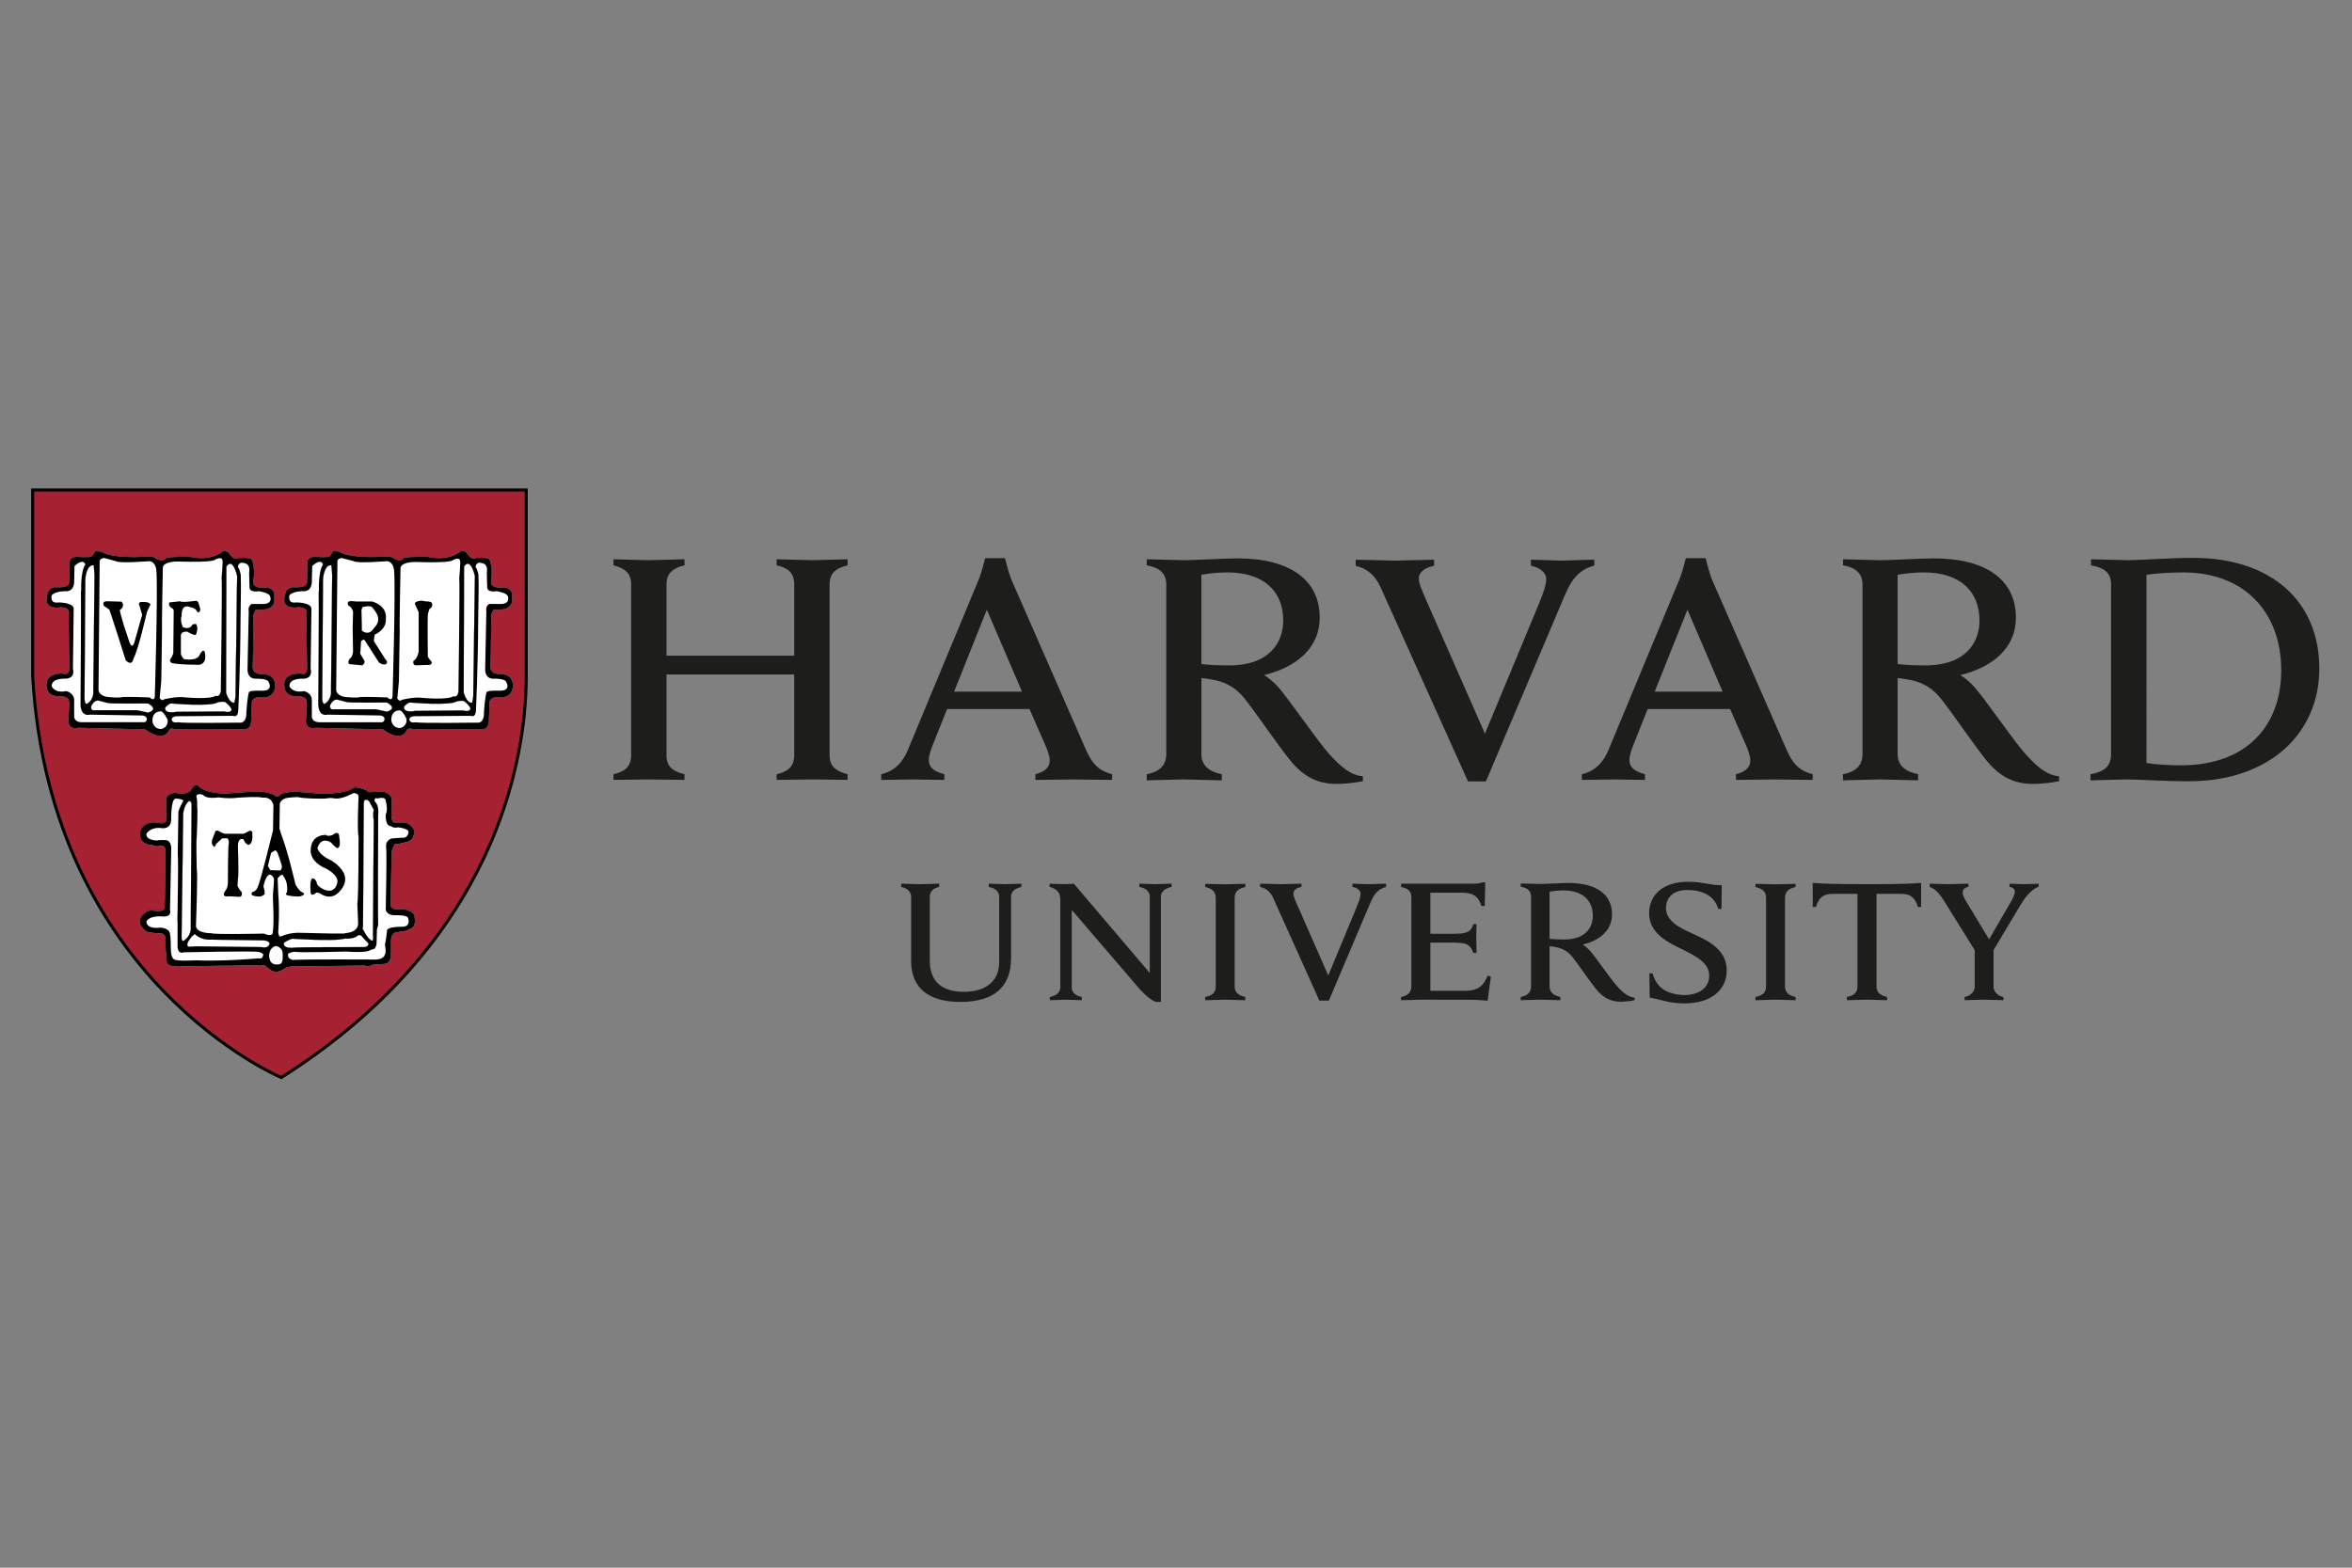 <?xml version="1.0" encoding="utf-8"?>
<!-- Generator: Adobe Illustrator 15.1.0, SVG Export Plug-In . SVG Version: 6.00 Build 0)  -->
<!DOCTYPE svg PUBLIC "-//W3C//DTD SVG 1.1//EN" "http://www.w3.org/Graphics/SVG/1.1/DTD/svg11.dtd">
<svg version="1.1" id="Layer_1" xmlns:x="http://ns.adobe.com/Extensibility/1.0/" xmlns:i="http://ns.adobe.com/AdobeIllustrator/10.0/" xmlns:graph="http://ns.adobe.com/Graphs/1.0/"
	 xmlns="http://www.w3.org/2000/svg" xmlns:xlink="http://www.w3.org/1999/xlink" x="0px" y="0px" width="180px" height="120px"
	 viewBox="-15 15 180 120" enable-background="new -15 15 180 120" xml:space="preserve">
<rect x="-15" y="15" width="180" height="120" fill="#808080" stroke="none"/>
<g>
	<path fill="#1D1D1B" d="M54.731,83.666c0-0.384-0.249-0.666-0.759-0.776v-0.247c0.282,0,1.221,0.038,1.484,0.038
		c0.229,0,1.139-0.038,1.421-0.038v0.247c-0.473,0.092-0.72,0.371-0.72,0.776v4.851c0,1.536,0.843,2.402,2.608,2.402
		c1.521,0,2.703-0.683,2.703-2.289v-4.985c0-0.359-0.226-0.645-0.797-0.756v-0.247c0.208,0,0.984,0.038,1.25,0.038
		c0.226,0,1.04-0.038,1.249-0.038v0.247c-0.549,0.132-0.793,0.378-0.793,0.756v4.717c0,2.116-1.23,3.332-3.889,3.332
		c-2.475,0-3.757-1.124-3.757-3.114v-4.913H54.731z"/>
	<path fill="#1D1D1B" d="M65.344,91.314c0.575-0.107,0.803-0.399,0.803-0.756v-6.704c0-0.568-0.303-0.824-0.818-0.967v-0.246
		c0.291,0.023,0.782,0.035,1.032,0.035c0.228,0,0.581-0.004,0.818-0.035l5.815,6.837v-5.834c0-0.358-0.228-0.645-0.796-0.758v-0.246
		c0.208,0,0.955,0.039,1.223,0.039c0.23,0,1.033-0.039,1.244-0.039v0.246c-0.555,0.133-0.822,0.38-0.822,0.758v8.05h-0.349
		c-0.223-0.051-0.638-0.287-1.272-0.983l-5.201-6.062v5.909c0,0.359,0.205,0.645,0.772,0.756v0.249c-0.208,0-0.956-0.04-1.221-0.04
		c-0.229,0-1.015,0.04-1.227,0.04v-0.249H65.344z"/>
	<path fill="#1D1D1B" d="M111.228,89.508h0.245c0.131,0.501,0.419,0.957,0.82,1.221c0.418,0.294,1.071,0.437,1.603,0.437
		c1.17,0,1.91-0.581,1.91-1.498c0-0.949-0.948-1.443-2.087-2.012c-0.849-0.422-2.511-1.122-2.511-2.729
		c0-1.499,1.144-2.431,2.972-2.431c1.205,0,1.77,0.295,2.584,0.258l-0.017,1.816H116.5c-0.325-1.07-1.299-1.445-2.362-1.445
		c-1.192,0-1.637,0.682-1.637,1.373c0,0.992,0.97,1.492,2.067,1.983c1.237,0.551,2.579,1.247,2.579,2.795
		c0,1.466-1.146,2.529-3.243,2.529c-1.247,0-1.995-0.357-2.65-0.437L111.228,89.508z"/>
	<path fill="#1D1D1B" d="M137.571,87.506v3.034c0,0.3,0.231,0.679,0.749,0.773v0.248c-0.287,0-1.231-0.04-1.504-0.04
		c-0.229,0-1.132,0.04-1.46,0.04v-0.248c0.521-0.095,0.77-0.474,0.77-0.773v-2.9 M136.216,87.873l-2.367-3.8
		c-0.404-0.667-0.714-1.018-1.163-1.186v-0.245c0.325,0,1.202,0.04,1.449,0.04c0.227,0,1.171-0.04,1.513-0.04v0.245
		c-0.302,0.056-0.444,0.207-0.444,0.435c0,0.202,0.136,0.46,0.273,0.687c0.137,0.222,1.747,2.894,1.747,2.894l1.681-2.893
		c0.171-0.291,0.292-0.577,0.292-0.768c0-0.173-0.124-0.315-0.41-0.354v-0.245c0.284,0,0.883,0.04,1.074,0.04
		c0.189,0,0.878-0.04,1.158-0.04v0.229c-0.645,0.264-1.05,0.832-1.442,1.49l-2.15,3.597"/>
	<path fill="#1D1D1B" d="M92.224,82.643h5.55c0.173,0,0.474-0.02,0.646-0.095h0.247l-0.039,1.806h-0.245
		c-0.212-0.568-0.432-1.022-1.506-1.022h-2.411v3.143h1.859c0.271,0,0.599-0.023,0.739-0.059c0.418-0.09,0.603-0.32,0.687-0.678H98
		c-0.019,0.271-0.019,0.893-0.019,1.075c0,0.185,0.019,0.839,0.019,1.134h-0.249c-0.118-0.355-0.281-0.626-0.687-0.724
		c-0.141-0.036-0.475-0.07-0.739-0.07h-1.859v3.688h2.624c1.143,0,1.476-0.476,1.761-1.152l0.245,0.059l-0.245,1.852
		c-0.851-0.076-1.361-0.076-2.329-0.076H93.75c-0.267,0-1.247,0.04-1.531,0.04v-0.247c0.499-0.096,0.793-0.342,0.793-0.82v-6.821
		c0-0.421-0.228-0.687-0.788-0.781V82.643L92.224,82.643z"/>
	<path fill="#1D1D1B" d="M78.042,83.723c0-0.457-0.271-0.709-0.807-0.824v-0.245c0.296,0,1.26,0.037,1.541,0.037
		c0.235,0,1.226-0.037,1.528-0.037v0.245c-0.533,0.115-0.813,0.342-0.813,0.824v6.773c0,0.459,0.274,0.707,0.813,0.818v0.249
		c-0.303,0-1.252-0.04-1.528-0.04c-0.238,0-1.245,0.04-1.544,0.04v-0.249c0.548-0.102,0.81-0.34,0.81-0.818V83.723z"/>
	<path fill="#1D1D1B" d="M120.158,83.723c0-0.457-0.274-0.709-0.81-0.824v-0.245c0.299,0,1.263,0.037,1.542,0.037
		c0.238,0,1.229-0.037,1.526-0.037v0.245c-0.528,0.115-0.809,0.342-0.809,0.824v6.773c0,0.459,0.275,0.707,0.809,0.818v0.249
		c-0.296,0-1.247-0.04-1.526-0.04c-0.235,0-1.243,0.04-1.542,0.04v-0.249c0.547-0.102,0.81-0.34,0.81-0.818V83.723z"/>
	<path fill="#1D1D1B" d="M127.877,82.681c-3.042,0-3.529-0.058-4.152-0.096l0.004,1.84h0.25c0.227-0.814,0.679-1.005,1.267-1.005
		h1.908v7.074c0,0.479-0.261,0.718-0.811,0.819v0.248c0.302,0,1.315-0.04,1.55-0.04c0.279,0,1.231,0.04,1.529,0.04v-0.248
		c-0.538-0.113-0.812-0.361-0.812-0.819V83.42h1.895c0.609,0,1.046,0.206,1.272,1.005h0.245l0.004-1.84
		C131.409,82.623,130.922,82.681,127.877,82.681"/>
	<path fill="#1D1D1B" d="M103.591,86.858c0.284,0.04,0.702,0.057,1.115,0.057c1.67,0,2.194-0.959,2.194-1.811
		c0-1.204-0.804-1.947-2.264-1.947c-0.303,0-0.741,0.039-1.046,0.097V86.858L103.591,86.858z M103.591,90.494
		c0,0.459,0.291,0.708,0.827,0.819v0.248c-0.297,0-1.271-0.04-1.55-0.04c-0.237,0-1.188,0.04-1.487,0.04v-0.248
		c0.499-0.095,0.792-0.341,0.792-0.819v-6.843c0-0.42-0.229-0.684-0.79-0.779v-0.246c0.298,0,1.24,0.037,1.504,0.037
		c0.437,0,1.675-0.073,2.161-0.073c2.134,0,3.323,0.881,3.323,2.394c0,1.188-0.885,1.993-2.247,2.321c0,0,0.312,0.18,0.621,0.54
		c0.374,0.443,1.393,1.901,1.813,2.411c0.42,0.512,0.96,1.081,1.538,1.108v0.199c-0.277,0.062-0.723,0.113-1.061,0.113
		c-0.724,0-1.303-0.255-1.863-0.936c-0.487-0.592-1.312-1.82-1.797-2.439c-0.312-0.395-0.688-0.701-1.376-0.814
		c-0.131-0.023-0.259-0.042-0.409-0.062V90.494L103.591,90.494z"/>
	<path fill="#1D1D1B" d="M82.444,83.75c-0.195-0.431-0.493-0.745-1.003-0.858v-0.251c0.316,0,1.413,0.04,1.653,0.04
		c0.223,0,1.18-0.04,1.507-0.04v0.244c-0.291,0.056-0.62,0.217-0.62,0.51c0,0.215,0.128,0.501,0.373,1.044l2.299,5.229l2.173-5.237
		c0.174-0.423,0.299-0.751,0.299-1.002c0-0.277-0.257-0.467-0.617-0.543v-0.244c0.289,0,0.998,0.04,1.219,0.04
		c0.2,0,1.032-0.04,1.35-0.04v0.251c-0.543,0.146-0.873,0.446-1.178,1.154l-3.201,7.549h-0.726L82.444,83.75z"/>
	<path fill="#1D1D1B" d="M90.651,59.945c-0.371-0.816-0.938-1.412-1.899-1.626v-0.476c0.599,0,2.585,0.071,3.041,0.071
		c0.419,0,2.346-0.071,2.958-0.071v0.464c-0.543,0.106-1.169,0.409-1.169,0.971c0,0.396,0.247,0.942,0.704,1.969l4.357,9.91
		l4.127-9.928c0.32-0.804,0.562-1.418,0.562-1.894c0-0.528-0.488-0.886-1.171-1.028v-0.464c0.545,0,1.873,0.071,2.293,0.071
		c0.384,0,1.959-0.071,2.56-0.071v0.448c-1.029,0.279-1.658,0.869-2.231,2.21l-6.064,14.31h-1.372L90.651,59.945z"/>
	<path fill="#1D1D1B" d="M31.951,74.266c0.792-0.18,1.35-0.541,1.35-1.437V59.711c0-0.862-0.518-1.219-1.35-1.436V57.81
		c0.417,0,2.208,0.071,2.643,0.071c0.503,0,2.38-0.071,2.792-0.071v0.466c-0.789,0.18-1.377,0.539-1.377,1.436v5.479h9.773v-5.479
		c0-0.896-0.52-1.256-1.347-1.436V57.81c0.413,0,2.258,0.071,2.758,0.071c0.433,0,2.266-0.071,2.676-0.071v0.466
		c-0.792,0.18-1.38,0.539-1.38,1.436v13.118c0,0.861,0.55,1.223,1.38,1.437v0.431c-0.41,0-2.243-0.037-2.676-0.037
		c-0.5,0-2.345,0.037-2.758,0.037v-0.431c0.788-0.18,1.347-0.541,1.347-1.437v-6.2h-9.773v6.2c0,0.896,0.55,1.223,1.377,1.437v0.431
		c-0.412,0-2.289-0.037-2.792-0.037c-0.436,0-2.228,0.037-2.643,0.037V74.266z"/>
	<path fill="#1D1D1B" d="M149.267,73.402c0.613,0.111,1.745,0.181,2.636,0.181c5.05,0,7.681-3.04,7.681-7.279
		c0-4.395-2.773-7.488-7.494-7.488c-0.967,0-2.171,0.074-2.822,0.179V73.402z M144.987,74.266c1.013-0.18,1.572-0.583,1.572-1.509
		V59.711c0-0.899-0.552-1.256-1.531-1.436V57.81c0.565,0,2.402,0.071,2.913,0.071c0.82,0,3.11-0.179,4.897-0.179
		c6.011,0,9.661,3.356,9.661,8.461c0,4.962-3.797,8.64-9.996,8.64c-1.787,0-3.906-0.143-4.736-0.143
		c-0.503,0-2.217,0.072-2.78,0.072V74.266z"/>
	<path fill="#1D1D1B" d="M76.943,65.83c0.535,0.071,1.327,0.105,2.109,0.105c3.162,0,4.155-1.82,4.155-3.427
		c0-2.283-1.519-3.693-4.289-3.693c-0.57,0-1.402,0.074-1.976,0.179V65.83z M76.943,72.709c0,0.869,0.553,1.342,1.563,1.557v0.466
		c-0.566,0-2.402-0.072-2.931-0.072c-0.447,0-2.251,0.072-2.814,0.072v-0.466c0.941-0.18,1.495-0.648,1.495-1.557V59.757
		c0-0.798-0.431-1.302-1.494-1.481V57.81c0.565,0,2.346,0.071,2.847,0.071c0.827,0,3.171-0.139,4.095-0.139
		c4.044,0,6.294,1.673,6.294,4.532c0,2.255-1.68,3.772-4.256,4.398c0,0,0.583,0.341,1.172,1.026
		c0.714,0.839,2.683,3.656,3.479,4.622c0.794,0.966,1.816,2.046,2.907,2.096v0.381c-0.521,0.111-1.36,0.209-2,0.209
		c-1.379,0-2.471-0.482-3.538-1.773c-0.914-1.12-2.521-3.498-3.443-4.673c-0.585-0.75-1.295-1.333-2.596-1.547
		c-0.255-0.045-0.497-0.078-0.779-0.11V72.709L76.943,72.709z"/>
	<path fill="#1D1D1B" d="M130.227,65.83c0.543,0.071,1.328,0.105,2.113,0.105c3.162,0,4.152-1.82,4.152-3.427
		c0-2.283-1.521-3.693-4.285-3.693c-0.575,0-1.404,0.074-1.98,0.179V65.83z M130.227,72.709c0,0.869,0.553,1.342,1.566,1.557v0.466
		c-0.563,0-2.399-0.072-2.931-0.072c-0.453,0-2.251,0.072-2.817,0.072v-0.466c0.939-0.18,1.494-0.648,1.494-1.557V59.757
		c0-0.798-0.434-1.302-1.489-1.481V57.81c0.565,0,2.342,0.071,2.847,0.071c0.828,0,3.17-0.139,4.089-0.139
		c4.051,0,6.293,1.673,6.293,4.532c0,2.255-1.675,3.772-4.254,4.398c0,0,0.587,0.341,1.171,1.026
		c0.718,0.839,2.688,3.656,3.48,4.622c0.799,0.966,1.819,2.046,2.905,2.096v0.381c-0.517,0.111-1.357,0.209-1.993,0.209
		c-1.38,0-2.479-0.482-3.541-1.773c-0.919-1.12-2.52-3.498-3.445-4.673c-0.589-0.75-1.296-1.333-2.592-1.547
		c-0.26-0.045-0.5-0.078-0.785-0.11v5.806H130.227z"/>
	<path fill="#1D1D1B" d="M63.214,67.942l-2.691-6.271l-2.505,6.271H63.214z M52.439,74.263c1.069-0.249,1.655-0.942,2.046-1.869
		l5.413-13.021c0.229-0.538,0.498-1.647,0.498-1.647h1.515c0,0,0.271,1.11,0.496,1.65l5.719,13.055
		c0.409,0.898,0.85,1.548,1.987,1.832l-0.004,0.436c-0.618,0-2.544-0.037-2.98-0.037c-0.438,0-2.273,0.037-2.893,0.037l0.002-0.436
		c0.832-0.204,1.097-0.628,1.097-1.037c0-0.348-0.146-0.741-0.32-1.149l-1.229-2.805h-6.303l-1.127,2.82
		c-0.125,0.32-0.275,0.771-0.275,1.076c0,0.47,0.246,0.845,1.19,1.095l-0.001,0.436c-0.559,0-2.038-0.037-2.385-0.037l-2.447,0.037
		L52.439,74.263z"/>
	<path fill="#1D1D1B" d="M116.832,67.942l-2.691-6.271l-2.506,6.271H116.832z M106.058,74.263c1.067-0.249,1.658-0.942,2.045-1.869
		l5.415-13.021c0.23-0.538,0.501-1.647,0.501-1.647h1.515c0,0,0.268,1.11,0.491,1.65l5.722,13.055
		c0.405,0.898,0.85,1.548,1.982,1.832l-0.001,0.436c-0.617,0-2.546-0.037-2.984-0.037c-0.433,0-2.271,0.037-2.889,0.037v-0.436
		c0.839-0.204,1.097-0.628,1.097-1.037c0-0.348-0.143-0.741-0.314-1.149l-1.233-2.805h-6.305l-1.125,2.82
		c-0.127,0.32-0.274,0.771-0.274,1.076c0,0.47,0.247,0.845,1.189,1.095v0.436c-0.561,0-2.036-0.037-2.386-0.037l-2.445,0.037V74.263
		z"/>
	<g>
		<path fill="#A62131" d="M-12.422,52.545h37.736V66.8c0,6.53-2.432,20.383-18.726,30.691c0,0-17.659-7.374-19.01-30.691
			L-12.422,52.545L-12.422,52.545z"/>
		<path fill="none" stroke="#000000" stroke-width="0.23" d="M-12.499,52.509h37.772v14.264c0,6.534-2.435,20.394-18.745,30.707
			c0,0-17.675-7.378-19.028-30.707L-12.499,52.509L-12.499,52.509z"/>
		<path fill="#FFFFFF" d="M16.141,70.862c0,0-0.337,1.073-1.832-0.029l-5.136-0.124c0,0-0.674,0.218-0.766-0.487
			c0,0,0.124-1.406,0.062-1.529c0,0,0.03-0.396-0.644-0.396c0,0-1.038,0.122-1.068-0.797c0,0-0.182-0.979,1.255-0.946
			c0,0,0.458,0.213,0.489-0.369c0,0-0.062-3.977-0.031-4.28c0,0,0.123-0.367-0.581-0.428c0,0-1.009,0.213-1.132-0.458
			c0,0-0.061-1.01,0.614-1.071c0,0,0.824,0.063,0.977-0.152c0,0,0.186,0.122,0.153-0.61l0.032-1.256c0,0,0.088-0.336,0.608-0.303
			c0,0,0.949,0.061,1.073-0.033c0,0,0.211-0.273,0.273-0.397c0,0,0.492-0.029,0.582,0.094c0,0,0.734,0.489,3.518,0.305
			c0,0,0.428,0,0.519,0.123c0,0,0.521,0.396,0.826-0.029c0,0,0.459-0.094,1.833-0.06c0,0,1.501,0.395,2.538-0.462l0.337,0.062
			c0,0,0.429,0.702,0.733,0.489c0,0,0.918-0.089,1.07,0.093c0,0,0.305,0.455,0.152,1.652c0,0-0.182,0.519,0.703,0.519
			c0,0,1.011-0.185,0.887,0.763c0,0,0.274,1.071-1.404,0.918c0,0-0.216,0.306-0.186,0.521c0,0-0.03,3.482-0.061,3.883
			c0,0-0.029,0.551,0.702,0.519c0,0,0.98-0.063,1.013,0.825c0,0,0.122,1.161-1.286,0.946c0,0-0.429,0.063-0.492,0.337l-0.057,1.529
			c0,0,0.029,0.764-0.826,0.58c-0.121,0-4.769,0.095-5.166-0.028C16.418,70.773,16.199,70.742,16.141,70.862"/>
		<path fill="#FFFFFF" d="M6.264,75.975c0,0,0.215-0.09,0.276-0.241c0,0,0.644-0.063,0.732-0.155l2.02,0.155
			c0,0,1.987,0.151,2.844-0.465c0,0,0.308,0,0.521,0.093c0,0,0.425,0.094,0.547,0.276l1.164-0.032c0,0,0.672,0.217,0.609,0.646v0.55
			c0,0-0.123,1.1,0.183,1.161h0.89c0,0,0.734,0.335,0.641,0.765c0,0,0.03,0.608-0.61,0.731c0,0-0.645,0.182-0.856,0.153
			c0,0-0.216,0.273-0.247,0.61l-0.09,4.008c0,0-0.062,0.427,0.582,0.367c0,0,0.945-0.091,1.222,0.43c0,0,0.245,0.885-0.244,1.037
			l-0.366,0.182l-0.796,0.128c0,0-0.333,0.025-0.366,0.607v1.069c0,0,0.033,0.736-0.55,0.736l-0.857,0.061
			c0,0-0.213,0.181-0.641,0.059c0,0-5.199,0.094-5.384,0.031l-0.61,0.125c0,0-0.673,0.61-1.224,0.149l-0.429-0.335
			c0,0-0.306,0.061-0.427,0.028c-0.122-0.028-5.748,0.063-5.748,0.063s-1.193,0.123-1.283-0.274c0,0-0.152-1.558-0.092-1.744
			c0,0,0-0.459-0.276-0.487c0,0-1.193-0.063-1.224-0.185c0,0-0.642-0.458-0.459-0.913c0,0,0.216-0.616,0.857-0.677
			c0,0,0.979,0.156,0.979-0.121c0,0,0.063-0.184,0.063-0.488c0,0,0.061-3.64,0.029-3.885c0,0,0.092-0.458-0.308-0.458
			c0,0-0.427,0.121-0.701-0.062c0,0-0.734,0.03-0.887-0.552c0,0-0.123-0.366,0.06-0.674c0,0,0.339-0.67,1.317-0.458
			c0,0,0.55,0.156,0.61-0.24l-0.029-1.471c0,0-0.123-0.395,0.641-0.609c0,0,0.979,0.272,1.283-0.217c0,0,0.337-0.674,0.609-0.216
			c0,0,0.584,0.553,2.173,0.495c0,0,2.753-0.218,2.813-0.097c0,0,0.675,0.097,0.856,0.307L6.264,75.975z"/>
		<path fill="#FFFFFF" d="M-2.049,70.862c0,0-0.337,1.073-1.835-0.03l-5.137-0.124c0,0-0.673,0.218-0.765-0.487
			c0,0,0.124-1.405,0.06-1.528c0,0,0.032-0.398-0.642-0.398c0,0-1.038,0.124-1.069-0.792c0,0-0.183-0.982,1.254-0.948
			c0,0,0.455,0.213,0.489-0.369c0,0-0.062-3.974-0.032-4.281c0,0,0.125-0.364-0.579-0.426c0,0-1.01,0.212-1.132-0.461
			c0,0-0.061-1.008,0.61-1.069c0,0,0.825,0.063,0.979-0.148c0,0,0.185,0.119,0.152-0.616l0.03-1.252c0,0,0.093-0.337,0.609-0.306
			c0,0,0.95,0.061,1.073-0.031c0,0,0.215-0.272,0.271-0.396c0,0,0.493-0.029,0.584,0.091c0,0,0.734,0.492,3.519,0.308
			c0,0,0.426,0,0.518,0.123c0,0,0.52,0.396,0.825-0.032c0,0,0.458-0.091,1.834-0.06c0,0,1.497,0.396,2.538-0.458l0.336,0.063
			c0,0,0.428,0.701,0.736,0.488c0,0,0.915-0.092,1.069,0.092c0,0,0.306,0.459,0.151,1.653c0,0-0.184,0.518,0.704,0.518
			c0,0,1.009-0.182,0.888,0.763c0,0,0.275,1.072-1.407,0.919c0,0-0.215,0.307-0.184,0.521c0,0-0.029,3.483-0.061,3.883
			c0,0-0.03,0.548,0.703,0.52c0,0,0.979-0.065,1.009,0.826c0,0,0.122,1.16-1.281,0.944c0,0-0.43,0.063-0.492,0.338l-0.061,1.527
			c0,0,0.031,0.765-0.826,0.583c-0.122,0-4.768,0.09-5.167-0.029C-1.775,70.773-1.988,70.742-2.049,70.862"/>
		<path d="M16.141,70.862c0,0-0.337,1.073-1.832-0.029l-5.136-0.124c0,0-0.674,0.218-0.766-0.487c0,0,0.124-1.406,0.062-1.529
			c0,0,0.03-0.396-0.644-0.396c0,0-1.038,0.122-1.068-0.797c0,0-0.182-0.979,1.255-0.946c0,0,0.458,0.213,0.489-0.369
			c0,0-0.062-3.977-0.031-4.28c0,0,0.123-0.367-0.581-0.428c0,0-1.009,0.213-1.132-0.458c0,0-0.061-1.01,0.614-1.071
			c0,0,0.824,0.063,0.977-0.152c0,0,0.186,0.122,0.153-0.61l0.032-1.256c0,0,0.088-0.336,0.608-0.303c0,0,0.949,0.061,1.073-0.033
			c0,0,0.211-0.273,0.273-0.397c0,0,0.492-0.029,0.582,0.094c0,0,0.734,0.489,3.518,0.305c0,0,0.428,0,0.519,0.123
			c0,0,0.521,0.396,0.826-0.029c0,0,0.459-0.094,1.833-0.06c0,0,1.501,0.395,2.538-0.462l0.337,0.062c0,0,0.429,0.702,0.733,0.489
			c0,0,0.918-0.089,1.07,0.093c0,0,0.305,0.455,0.152,1.652c0,0-0.182,0.519,0.703,0.519c0,0,1.011-0.185,0.887,0.763
			c0,0,0.274,1.071-1.404,0.918c0,0-0.216,0.306-0.186,0.521c0,0-0.03,3.482-0.061,3.883c0,0-0.029,0.551,0.702,0.519
			c0,0,0.98-0.063,1.013,0.825c0,0,0.122,1.161-1.286,0.946c0,0-0.429,0.063-0.492,0.337l-0.057,1.529c0,0,0.029,0.764-0.826,0.58
			c-0.121,0-4.769,0.095-5.166-0.028C16.418,70.773,16.199,70.742,16.141,70.862"/>
		<path fill="none" stroke="#000000" stroke-width="0.01" d="M16.141,70.863c0,0-0.337,1.074-1.832-0.029l-5.138-0.123
			c0,0-0.673,0.217-0.764-0.488c0,0,0.124-1.406,0.061-1.529c0,0,0.03-0.396-0.643-0.396c0,0-1.039,0.123-1.07-0.796
			c0,0-0.182-0.979,1.254-0.947c0,0,0.459,0.214,0.489-0.369c0,0-0.06-3.977-0.03-4.28c0,0,0.124-0.366-0.58-0.428
			c0,0-1.01,0.213-1.133-0.458c0,0-0.059-1.01,0.613-1.071c0,0,0.825,0.062,0.978-0.152c0,0,0.186,0.122,0.152-0.611l0.033-1.256
			c0,0,0.088-0.336,0.61-0.303c0,0,0.947,0.061,1.07-0.033c0,0,0.212-0.271,0.274-0.396c0,0,0.491-0.03,0.582,0.093
			c0,0,0.734,0.489,3.517,0.304c0,0,0.429,0,0.519,0.123c0,0,0.521,0.397,0.826-0.029c0,0,0.459-0.094,1.833-0.061
			c0,0,1.501,0.396,2.539-0.461l0.338,0.06c0,0,0.427,0.703,0.731,0.491c0,0,0.919-0.09,1.07,0.091c0,0,0.306,0.458,0.154,1.652
			c0,0-0.183,0.521,0.704,0.521c0,0,1.01-0.185,0.886,0.761c0,0,0.274,1.073-1.404,0.919c0,0-0.215,0.307-0.185,0.521
			c0,0-0.03,3.483-0.061,3.883c0,0-0.03,0.552,0.702,0.521c0,0,0.98-0.063,1.013,0.824c0,0,0.12,1.161-1.288,0.946
			c0,0-0.427,0.063-0.49,0.338l-0.059,1.529c0,0,0.028,0.764-0.825,0.58c-0.121,0-4.77,0.094-5.167-0.028
			C16.418,70.773,16.199,70.744,16.141,70.863z"/>
		<path fill="#FFFFFF" d="M10.36,58.265c0,0,0.062,0.614,0.062,0.768c0,0.15-0.088,8.834-0.088,8.834s0.088,0.673-0.49,1.01
			c0,0-0.153,0.06-0.184-0.369l0.061-9.17C9.721,59.34,9.783,58.204,10.36,58.265"/>
		<path fill="none" stroke="#000000" stroke-width="0.012" d="M10.363,58.264c0,0,0.059,0.613,0.059,0.768
			c0,0.151-0.088,8.837-0.088,8.837s0.088,0.673-0.49,1.009c0,0-0.153,0.061-0.186-0.368l0.062-9.172
			C9.721,59.337,9.781,58.203,10.363,58.264z"/>
		<path fill="#FFFFFF" d="M9.355,68.967c0,0,0.06-8.622,0.03-8.775c-0.03-0.15,0.028,0.125,0.028,0.125s-0.092-1.501,0.307-2.113
			c0,0-0.124-0.518-0.826,0.124L8.863,59.58c0,0,0,0.704-0.64,0.674c0,0-0.736-0.032-1.072,0.305c0,0-0.182,0.673,0.52,0.553
			c0,0,1.103,0,1.163,0.455l-0.061,4.618c0,0,0.245,0.769-0.609,0.769c0,0-1.043-0.064-1.011,0.577c0,0,0.216,0.55,1.102,0.368
			c0,0,0.641,0.12,0.61,0.735v1.161c0,0-0.062,0.461,0.551,0.49h4.77c0,0,0.244,0.03,0.244-0.275c0,0-0.029-0.244-0.396-0.244
			l-3.974-0.062C10.059,69.701,9.415,69.918,9.355,68.967"/>
		<path fill="#FFFFFF" d="M10.271,68.954c0,0-0.123,0.428,0.336,0.338h3.15l0.854,0.186c0,0,0.888-0.216,0-0.705
			c0,0-2.811,0.028-3.055-0.03c0,0-0.581-0.151-0.707-0.183C10.85,68.558,10.547,68.438,10.271,68.954"/>
		<path fill="none" stroke="#000000" stroke-width="0.012" d="M10.271,68.954c0,0-0.123,0.429,0.336,0.339h3.151l0.854,0.185
			c0,0,0.888-0.216,0-0.706c0,0-2.813,0.028-3.057-0.03c0,0-0.58-0.152-0.705-0.184C10.85,68.558,10.547,68.436,10.271,68.954z"/>
		<path fill="#FFFFFF" d="M15.499,69.383c0,0-0.581,0-0.551,0.766c0,0,0.061,0.579,0.674,0.579c0,0,0.548-0.091,0.488-0.702
			C16.11,70.025,15.774,69.262,15.499,69.383"/>
		<path fill="#FFFFFF" d="M15.928,69.077c0,0,0.274-0.305,0.459-0.305c0,0,3.057,0.274,3.573-0.092c0,0,0.461-0.091,0.585,0
			c0,0,0.458,0.366,0.458,0.581c0,0-0.03,0.277-0.581,0.12c0,0-3.455,0.034-3.638,0.034C16.782,69.415,15.833,69.628,15.928,69.077"
			/>
		<path fill="none" stroke="#000000" stroke-width="0.012" d="M15.927,69.077c0,0,0.274-0.306,0.46-0.306
			c0,0,3.057,0.273,3.574-0.092c0,0,0.46-0.091,0.584,0c0,0,0.459,0.366,0.459,0.583c0,0-0.029,0.276-0.582,0.12
			c0,0-3.455,0.033-3.638,0.033C16.782,69.416,15.832,69.628,15.927,69.077z"/>
		<path fill="#FFFFFF" d="M16.323,70.069c0,0,0-0.247,0.429-0.247l4.279-0.028c0,0,0.398,0.213,0.398-0.519
			c0,0,0.156-3.333,0.17-7.004c0.005-1.091,0.056-2.238,0.016-3.3c0,0-0.095-0.458-0.218-0.552c0,0,0-0.489,0.52-0.305
			c0,0,0.46,0.03,0.337,0.735l0.031,1.066c0,0-0.092,0.461,0.732,0.337c0,0,0.825,0.124,0.857,0.427c0,0,0.245,0.615-0.733,0.552
			h-0.707c0,0-0.304,0.182-0.212,0.552l-0.092,4.434c0,0-0.063,0.764,0.673,0.735c0,0,0.763-0.032,0.916,0.214
			c0,0,0.522,0.764-0.609,0.704c0,0-0.704-0.033-0.857,0.092c0,0-0.123,0.15-0.216,1.591c0,0,0.064,0.856-0.581,0.763
			c0,0-4.25,0.06-4.647-0.029C16.813,70.282,16.387,70.407,16.323,70.069"/>
		<path fill="#FFFFFF" d="M10.822,57.988l-0.093,9.817c0,0-0.029,0.455,0.733,0.549c0,0,0.888,0.09,1.1,0
			c0,0,0.585-0.032,2.079,0.031c0,0,0.37,0.369,0.4-0.093c0,0,0.242-7.947,0.123-9.603c0,0-0.034-0.702-0.551-0.733
			c0,0-2.325,0.188-2.539,0l-0.918-0.242C11.157,57.715,10.79,57.745,10.822,57.988"/>
		<path fill="#FFFFFF" d="M15.652,58.479c0,0-0.093,4.618-0.061,4.77l-0.061,3.883l-0.124,1.346c0,0,0.185,0.275,0.337,0.092
			c0,0,0.979-0.248,1.589-0.151c0,0,1.959,0.181,2.356-0.125c0,0,0.306,0.151,0.395-0.337c0,0,0.122-8.559,0.064-8.711
			c0,0,0.118-1.228,0.058-1.347c0,0-0.027-0.276-0.55-0.031c0,0,0.06,0.246-2.842,0.15C16.814,58.018,15.714,57.988,15.652,58.479"
			/>
		<path fill="#FFFFFF" d="M20.516,58.356l-0.03,9.659c0,0,0.244,0.861,0.642,0.771c0,0,0.06-0.187,0.09-0.492l0.124-9.205
			C21.34,59.09,21.031,57.627,20.516,58.356"/>
		<path fill="none" stroke="#000000" stroke-width="0.012" d="M20.514,58.356l-0.029,9.662c0,0,0.245,0.86,0.643,0.77
			c0,0,0.062-0.186,0.091-0.491l0.123-9.207C21.34,59.09,21.031,57.625,20.514,58.356z"/>
		<path d="M16.762,61.251c-0.093-0.244,0.519-0.274,0.519-0.274l0.308,0.06c0.214-0.029,0.428,0.063,0.428,0.063
			c0.213,0.335-0.153,0.518-0.153,0.518l-0.122,0.398c-0.031,0.338,0,3.242,0,3.242c0.063,0.151,0.307,0.425,0.307,0.425
			c0,0.276-0.338,0.216-0.338,0.216l-0.886,0.031c-0.275-0.031-0.185-0.339-0.185-0.339c0.306-0.152,0.399-0.705,0.399-0.705V61.86
			L16.762,61.251z"/>
		<path d="M12.664,61.677c0.029,0.675,0.029,1.592,0.029,1.592c0.583,0.46,0.917-0.185,0.917-0.185c0.764-0.732,0-1.407-0.121-1.589
			c-0.124-0.185-0.735-0.03-0.735-0.03L12.664,61.677z M12.632,64.094l-0.06,0.949l0.271,0.457c0.187,0.243-0.119,0.43-0.119,0.43
			l-0.979-0.092c-0.181-0.095,0-0.398,0-0.398c0.245-0.149,0.275-0.551,0.275-0.551l-0.03-1.772l0.03-1.283
			c0-0.153-0.245-0.427-0.245-0.427c-0.212-0.03-0.152-0.305-0.152-0.305c0.063-0.153,0.579-0.063,0.579-0.063h1.286
			c1.224,0.398,1.039,1.283,1.039,1.283c0.094,0.886-0.856,1.256-0.856,1.256l-0.062,0.49l0.888,1.403
			c0.152,0.123,0.124,0.247,0.124,0.247c-0.124,0.336-0.614,0-0.614,0l-1.1-1.714C12.816,63.879,12.632,64.094,12.632,64.094"/>
		<path d="M6.264,75.975c0,0,0.215-0.09,0.276-0.241c0,0,0.644-0.063,0.732-0.155l2.02,0.155c0,0,1.987,0.151,2.844-0.465
			c0,0,0.308,0,0.521,0.093c0,0,0.425,0.094,0.547,0.276l1.164-0.032c0,0,0.672,0.217,0.609,0.646v0.55c0,0-0.123,1.1,0.183,1.161
			h0.89c0,0,0.734,0.335,0.641,0.765c0,0,0.03,0.608-0.61,0.731c0,0-0.645,0.182-0.856,0.153c0,0-0.216,0.273-0.247,0.61
			l-0.09,4.008c0,0-0.062,0.427,0.582,0.367c0,0,0.945-0.091,1.222,0.43c0,0,0.245,0.885-0.244,1.037l-0.366,0.182l-0.796,0.128
			c0,0-0.333,0.025-0.366,0.607v1.069c0,0,0.033,0.736-0.55,0.736l-0.857,0.061c0,0-0.213,0.181-0.641,0.059
			c0,0-5.199,0.094-5.384,0.031l-0.61,0.125c0,0-0.673,0.61-1.224,0.149l-0.429-0.335c0,0-0.306,0.061-0.427,0.028
			c-0.122-0.028-5.748,0.063-5.748,0.063s-1.193,0.123-1.283-0.274c0,0-0.152-1.558-0.092-1.744c0,0,0-0.459-0.276-0.487
			c0,0-1.193-0.063-1.224-0.185c0,0-0.642-0.458-0.459-0.913c0,0,0.216-0.616,0.857-0.677c0,0,0.979,0.156,0.979-0.121
			c0,0,0.063-0.184,0.063-0.488c0,0,0.061-3.64,0.029-3.885c0,0,0.092-0.458-0.308-0.458c0,0-0.427,0.121-0.701-0.062
			c0,0-0.734,0.03-0.887-0.552c0,0-0.123-0.366,0.06-0.674c0,0,0.339-0.67,1.317-0.458c0,0,0.55,0.156,0.61-0.24l-0.029-1.471
			c0,0-0.123-0.395,0.641-0.609c0,0,0.979,0.272,1.283-0.217c0,0,0.337-0.674,0.609-0.216c0,0,0.584,0.553,2.173,0.495
			c0,0,2.753-0.218,2.813-0.097c0,0,0.675,0.097,0.856,0.307L6.264,75.975z"/>
		<path fill="none" stroke="#000000" stroke-width="0.01" d="M6.264,75.937c0,0,0.213-0.09,0.276-0.242c0,0,0.642-0.063,0.732-0.155
			l2.02,0.155c0,0,1.987,0.152,2.844-0.462c0,0,0.308,0,0.521,0.094c0,0,0.427,0.092,0.546,0.271l1.165-0.028
			c0,0,0.672,0.217,0.609,0.644v0.551c0,0-0.121,1.102,0.186,1.162h0.888c0,0,0.733,0.335,0.643,0.765c0,0,0.03,0.607-0.612,0.733
			c0,0-0.643,0.181-0.854,0.152c0,0-0.215,0.273-0.249,0.61l-0.091,4.007c0,0-0.061,0.428,0.582,0.367c0,0,0.946-0.09,1.225,0.429
			c0,0,0.245,0.887-0.244,1.04l-0.368,0.183l-0.796,0.123c0,0-0.334,0.029-0.365,0.609v1.071c0,0,0.029,0.733-0.552,0.733
			l-0.856,0.063c0,0-0.215,0.182-0.642,0.061c0,0-5.199,0.092-5.384,0.027l-0.613,0.125c0,0-0.67,0.611-1.221,0.149l-0.43-0.337
			c0,0-0.305,0.063-0.427,0.035c-0.123-0.035-5.747,0.06-5.747,0.06s-1.194,0.122-1.285-0.276c0,0-0.152-1.558-0.092-1.743
			c0,0,0-0.456-0.276-0.488c0,0-1.191-0.061-1.223-0.184c0,0-0.641-0.459-0.459-0.916c0,0,0.215-0.613,0.858-0.674
			c0,0,0.977,0.156,0.977-0.123c0,0,0.063-0.183,0.063-0.484c0,0,0.061-3.643,0.03-3.885c0,0,0.092-0.462-0.308-0.462
			c0,0-0.428,0.122-0.702-0.06c0,0-0.734,0.029-0.887-0.551c0,0-0.123-0.369,0.06-0.674c0,0,0.335-0.672,1.316-0.458
			c0,0,0.55,0.153,0.612-0.244l-0.03-1.469c0,0-0.123-0.396,0.641-0.61c0,0,0.979,0.275,1.284-0.215c0,0,0.335-0.674,0.608-0.218
			c0,0,0.585,0.552,2.173,0.493c0,0,2.754-0.218,2.813-0.096c0,0,0.676,0.096,0.857,0.311L6.264,75.937z"/>
		<path fill="#FFFFFF" d="M7.06,87.99c0,0,0.369-0.186,0.613-0.122c0.245,0.06,3.82-0.03,3.82-0.03s1.56,0.121,1.806-0.097
			l0.364-0.12c0,0,0.155-0.183,0.155-0.425c0-0.247,0.03-1.072,0.03-1.072l0.094-0.305c0,0-0.032-0.305,0-8.471
			c0,0,0.12-0.64-0.279-1.039c0,0,0-0.242,0.122-0.214c0.124,0.031,0.063,0.031,0.063,0.031s0.549-0.153,0.641,0.06
			c0,0,0.247,0.731,0.031,1.162c0,0-0.062,0.887,0.4,0.887c0,0,0.181,0.185,0.549,0.093c0,0,0.795,0.092,0.795,0.335
			c0,0,0,0.552-0.551,0.459l-0.736,0.061c0,0-0.488,0.095-0.425,0.672c0.063,0.582-0.031,4.741-0.031,4.741s0,0.492,0.768,0.461
			c0,0,0.945-0.031,0.945,0.241c0,0,0.244,0.612-0.427,0.643c0,0-1.285-0.03-1.191,0.335c0,0-0.095,0.858-0.156,1.011
			c0,0,0.127,0.704-0.029,0.827c0,0-0.091,0.395-0.915,0.334c0,0-5.258-0.029-6.085,0.03C7.427,88.48,6.938,88.42,7.06,87.99"/>
		<path fill="#FFFFFF" d="M6.113,87.409c0,0,0.52,0.09,0.52,0.581c0,0.487,0.029,0.764-0.278,0.824
			c-0.304,0.063-0.641-0.027-0.729-0.425C5.531,87.99,5.683,87.499,6.113,87.409"/>
		<path fill="#FFFFFF" d="M6.723,87.166c0,0,0.55-0.369,0.764-0.305c0,0,2.782,0.18,3.641,0.03c0.856-0.155,0.336-0.03,0.336-0.03
			s0.735,0,0.947-0.278c0,0,0.214-0.058,0.337,0.154l0.455,0.492c0,0,0.035,0.304-0.487,0.271c0,0-4.986,0-5.137,0.03
			C7.58,87.533,6.633,87.684,6.723,87.166"/>
		<path fill="none" stroke="#000000" stroke-width="0.012" d="M6.723,87.166c0,0,0.549-0.369,0.764-0.308
			c0,0,2.783,0.183,3.641,0.033c0.857-0.156,0.336-0.033,0.336-0.033s0.736,0,0.948-0.276c0,0,0.213-0.058,0.336,0.154l0.456,0.493
			c0,0,0.034,0.304-0.486,0.271c0,0-4.987,0-5.14,0.032C7.578,87.533,6.632,87.686,6.723,87.166z"/>
		<path fill="#FFFFFF" d="M-0.522,76.312c0,0,0.214,0,0.184,0.366l-0.063,9.234c0,0,0.093,0.614-0.427,1.009
			c0,0-0.276,0.336-0.276-0.183l0.124-9.416C-0.979,77.321-0.951,76.616-0.522,76.312"/>
		<path fill="none" stroke="#000000" stroke-width="0.012" d="M-0.522,76.31c0,0,0.214,0,0.186,0.368l-0.064,9.234
			c0,0,0.093,0.615-0.427,1.01c0,0-0.279,0.337-0.279-0.181l0.125-9.419C-0.982,77.321-0.951,76.615-0.522,76.31z"/>
		<path fill="#FFFFFF" d="M-1.012,76.372c0,0-0.368,0.674-0.337,0.826l-0.031,2.048c0,0-0.03,1.313,0,1.468
			c0.031,0.152-0.03,4.004-0.03,4.004s-0.029,0.733,0,0.979v1.651c0,0-0.062,0.731,0.489,0.547c0,0,5.383-0.12,5.72-0.026
			c0,0,0.488,0.089,0.308,0.335c0,0,0,0.216-0.341,0.153c0,0-2.537,0.241-4.83,0.151c0,0-1.529,0.09-1.622-0.089
			c0,0-0.244-0.03-0.244-0.919c0,0,0-0.824-0.059-0.976c0,0,0.059-0.435-0.705-0.523c0,0-1.07,0.186-1.102-0.456
			c0,0,0.153-0.461,1.193-0.399c0,0,0.766,0.123,0.613-0.491l0.091-4.521c0,0,0.093-0.798-0.428-0.829c0,0-0.487-0.025-0.644,0.031
			c0,0-0.886,0-0.826-0.517c0,0,0.307-0.552,1.193-0.428c0,0,0.672,0.121,0.704-0.642c0,0-0.032-1.562,0.334-1.622
			C-1.564,76.128-0.798,76.157-1.012,76.372"/>
		<path fill="#FFFFFF" d="M-0.095,86.491c0,0,0.429,0.458,1.132,0.43l4.155,0.061c0,0,0.464,0.033,0.434,0.274
			c0,0-0.066,0.366-0.613,0.243l-5.016-0.061l-0.553,0.034c0,0-0.366-0.064,0.218-0.767L-0.095,86.491z"/>
		<path fill="none" stroke="#000000" stroke-width="0.012" d="M-0.098,86.49c0,0,0.429,0.459,1.134,0.43l4.156,0.062
			c0,0,0.461,0.031,0.433,0.274c0,0-0.063,0.367-0.612,0.246l-5.019-0.062l-0.551,0.032c0,0-0.366-0.063,0.216-0.767L-0.098,86.49z"
			/>
		<path fill="#FFFFFF" d="M12.748,86.094c0,0,0.366,0.703,0.55,0.8c0,0,0.337,0.395,0.245-0.31l0.062-8.806c0,0-0.093-0.308,0-0.795
			l-0.367-0.672c0,0-0.398-0.305-0.398,0.183l-0.061,9.388L12.748,86.094z"/>
		<path fill="none" stroke="#000000" stroke-width="0.012" d="M12.747,86.094c0,0,0.367,0.703,0.552,0.802
			c0,0,0.337,0.396,0.246-0.312l0.061-8.809c0,0-0.093-0.305,0-0.792l-0.368-0.672c0,0-0.399-0.305-0.399,0.183l-0.06,9.389
			L12.747,86.094z"/>
		<path fill="#FFFFFF" d="M5.96,81.905c0,0,0.031,0.73-0.063,1.434c-0.05,0.388,0.123,2.176-0.031,3.091
			c0,0-0.028,0.306-0.673,0.032c0,0-3.913,0.09-4.036-0.032c0,0-1.068,0.032-1.16-0.52c0,0,0.152-4.189,0.061-4.346
			c0,0-0.061-2.292,0-2.505c0,0,0.092-2.108,0.03-2.353c0,0,0.03-0.49-0.062-0.734c0,0,0-0.308,0.521-0.124
			c0,0,0.18,0.338,1.19,0.188c0,0,0.735,0.123,1.439,0.028c0,0,1.559-0.122,1.957,0c0,0,0.612-0.122,0.792,0.554l-0.029,1.894
			l0.182,0.613l0.215-0.153l0.092-0.46l0.03-2.018c0,0,0.123-0.368,0.614-0.427c0,0,0.764-0.094,0.889-0.03
			c0.122,0.059,1.771,0.151,2.231,0.059c0.457-0.091,0.548,0.306,1.926-0.396c0,0,0.368,0.03,0.368,0.273c0,0-0.125,2.602,0,3.086
			c0,0,0,4.771-0.096,5.106l0.063,1.529c0,0,0.061,0.672-1.008,0.735c0,0,0.673,0.092-3.55-0.029c0,0-0.671-0.032-1.404,0.303
			c0,0-0.153-0.029-0.153-0.426c0,0,0.121-1.436,0-2.845l-0.06-1.559L5.96,81.905z"/>
		<path d="M3.206,79.736c0,0,0.093,2.263,0,2.567l-0.028,0.49c0,0,0.121,0.334,0.305,0.46c0,0,0.152,0.426-0.215,0.395
			c0,0-0.764-0.06-0.947-0.031c0,0-0.43,0,0-0.547c0,0,0.152-0.219,0.122-0.766c0,0,0-2.567,0.063-2.718c0,0,0.059-0.339-0.153-0.43
			l-0.37,0.029l-0.457,0.428c0,0-0.094,0.462-0.308-0.027v-0.249l0.277-0.733l0.185-0.029c0,0,0.271,0.183,0.518,0.247h1.438
			l0.52-0.247c0,0,0.214,0.029,0.154,0.306c0,0,0.09,0.707-0.307,0.796c0,0-0.246-0.089-0.368-0.428
			C3.637,79.247,3.239,79.033,3.206,79.736"/>
		<path d="M9.964,78.912c0,0-1.16-0.093-1.188,1.16c0,0-0.125,0.858,1.16,1.408c0,0,0.949,0.457,0.886,1.037
			c0,0-0.122,1.039-1.132,0.521c0,0-0.488-0.247-0.457-0.521c0,0-0.155-0.337-0.338-0.274c0,0-0.215,0.06-0.12,1.068
			c0,0,0,0.399,0.458,0l0.241,0.063c0,0,0.828,0.673,1.528-0.154c0,0,0.766-0.703,0.216-1.557c0,0-0.396-0.611-1.101-0.916
			c0,0-0.673-0.31-0.824-0.828c0,0,0.215-0.919,1.037-0.43c0,0,0.308,0.369,0.491,0.43c0,0,0.244,0,0.182-0.553l-0.057-0.455
			c0,0-0.061-0.342-0.492,0C10.453,78.912,10.057,79.063,9.964,78.912"/>
		<path d="M5.747,80.284c-0.032,0.154-0.246,1.01-0.246,1.01l0.184,0.309c0,0,0.49,0.027,0.672,0.027
			c0.183,0,0.215-0.149,0.215-0.305c0-0.152-0.338-1.069-0.338-1.069L6.08,80.074L5.747,80.284z M6.233,78.268
			c0.215,0.155,0.245,0.46,0.245,0.46c0.611,1.621,1.133,3.977,1.133,3.977c0.152,0.303,0.429,0.55,0.429,0.55
			c0.52,0.182,0,0.335,0,0.335c-0.215,0.092-0.915-0.03-0.915-0.03c-0.37-0.064-0.218-0.184-0.218-0.184
			c0.153-0.153,0.03-0.766,0.03-0.766c-0.03-0.242-0.304-0.642-0.304-0.642c-0.122-0.062-0.337,0.216-0.337,0.216
			s-0.336,0.123-0.368,0c-0.03-0.126-0.244-0.24-0.244-0.24c-0.368,0-0.52,0.911-0.52,0.911c0.214,0.766,0,0.642,0,0.642
			c-0.182,0.247-0.764,0.066-0.764,0.066c-0.274-0.066-0.09-0.278-0.09-0.278c0.333-0.061,0.426-0.428,0.426-0.428
			c0.153-0.215,1.131-4.187,1.131-4.187C5.961,78.48,6.021,78.114,6.233,78.268"/>
		<path d="M-2.049,70.862c0,0-0.337,1.073-1.835-0.03l-5.137-0.124c0,0-0.673,0.218-0.765-0.487c0,0,0.124-1.405,0.06-1.528
			c0,0,0.032-0.398-0.642-0.398c0,0-1.038,0.124-1.069-0.792c0,0-0.183-0.982,1.254-0.948c0,0,0.455,0.213,0.489-0.369
			c0,0-0.062-3.974-0.032-4.281c0,0,0.125-0.364-0.579-0.426c0,0-1.01,0.212-1.132-0.461c0,0-0.061-1.008,0.61-1.069
			c0,0,0.825,0.063,0.979-0.148c0,0,0.185,0.119,0.152-0.616l0.03-1.252c0,0,0.093-0.337,0.609-0.306c0,0,0.95,0.061,1.073-0.031
			c0,0,0.215-0.272,0.271-0.396c0,0,0.493-0.029,0.584,0.091c0,0,0.734,0.492,3.519,0.308c0,0,0.426,0,0.518,0.123
			c0,0,0.52,0.396,0.825-0.032c0,0,0.458-0.091,1.834-0.06c0,0,1.497,0.396,2.538-0.458l0.336,0.063c0,0,0.428,0.701,0.736,0.488
			c0,0,0.915-0.092,1.069,0.092c0,0,0.306,0.459,0.151,1.653c0,0-0.184,0.518,0.704,0.518c0,0,1.009-0.182,0.888,0.763
			c0,0,0.275,1.072-1.407,0.919c0,0-0.215,0.307-0.184,0.521c0,0-0.029,3.483-0.061,3.883c0,0-0.03,0.548,0.703,0.52
			c0,0,0.979-0.065,1.009,0.826c0,0,0.122,1.16-1.281,0.944c0,0-0.43,0.063-0.492,0.338l-0.061,1.527c0,0,0.031,0.765-0.826,0.583
			c-0.122,0-4.768,0.09-5.167-0.029C-1.775,70.773-1.988,70.742-2.049,70.862"/>
		<path fill="none" stroke="#000000" stroke-width="0.01" d="M-2.049,70.863c0,0-0.337,1.074-1.835-0.03l-5.137-0.123
			c0,0-0.674,0.217-0.765-0.489c0,0,0.124-1.405,0.06-1.528c0,0,0.031-0.396-0.642-0.396c0,0-1.037,0.124-1.067-0.793
			c0,0-0.184-0.983,1.253-0.949c0,0,0.456,0.214,0.488-0.368c0,0-0.062-3.976-0.031-4.282c0,0,0.125-0.365-0.579-0.426
			c0,0-1.011,0.212-1.13-0.461c0,0-0.063-1.008,0.61-1.069c0,0,0.823,0.062,0.979-0.151c0,0,0.185,0.121,0.151-0.614l0.032-1.254
			c0,0,0.091-0.337,0.608-0.305c0,0,0.951,0.059,1.074-0.032c0,0,0.214-0.272,0.271-0.396c0,0,0.492-0.029,0.583,0.091
			c0,0,0.732,0.491,3.519,0.306c0,0,0.426,0,0.519,0.123c0,0,0.519,0.397,0.825-0.032c0,0,0.459-0.091,1.834-0.059
			c0,0,1.497,0.394,2.537-0.459l0.337,0.062c0,0,0.427,0.701,0.736,0.488c0,0,0.915-0.091,1.07,0.091c0,0,0.306,0.46,0.15,1.652
			c0,0-0.183,0.52,0.705,0.52c0,0,1.01-0.183,0.887,0.762c0,0,0.275,1.073-1.404,0.919c0,0-0.217,0.307-0.188,0.521
			c0,0-0.029,3.483-0.06,3.883c0,0-0.03,0.549,0.703,0.521c0,0,0.978-0.066,1.01,0.826c0,0,0.12,1.159-1.284,0.943
			c0,0-0.429,0.065-0.491,0.339L4.22,70.218c0,0,0.032,0.766-0.826,0.583c-0.122,0-4.769,0.09-5.168-0.031
			C-1.775,70.773-1.988,70.744-2.049,70.863z"/>
		<path fill="#FFFFFF" d="M-7.827,58.268c0,0,0.061,0.61,0.061,0.764c0,0.151-0.094,8.836-0.094,8.836s0.094,0.676-0.49,1.01
			c0,0-0.151,0.063-0.183-0.365l0.062-9.174C-8.471,59.337-8.41,58.206-7.827,58.268"/>
		<path fill="none" stroke="#000000" stroke-width="0.012" d="M-7.827,58.267c0,0,0.062,0.61,0.062,0.764s-0.094,8.837-0.094,8.837
			s0.094,0.676-0.491,1.012c0,0-0.151,0.061-0.183-0.366l0.059-9.175C-8.474,59.337-8.41,58.206-7.827,58.267z"/>
		<path fill="#FFFFFF" d="M-8.838,68.967c0,0,0.06-8.622,0.03-8.775c-0.03-0.15,0.028,0.124,0.028,0.124s-0.09-1.497,0.308-2.109
			c0,0-0.123-0.521-0.826,0.121l-0.027,1.254c0,0,0,0.703-0.646,0.673c0,0-0.733-0.032-1.07,0.306c0,0-0.184,0.672,0.518,0.552
			c0,0,1.104,0,1.163,0.455l-0.06,4.618c0,0,0.245,0.764-0.612,0.764c0,0-1.04-0.059-1.009,0.585c0,0,0.214,0.551,1.102,0.366
			c0,0,0.643,0.123,0.615,0.73v1.165c0,0-0.065,0.46,0.546,0.486h4.771c0,0,0.246,0.031,0.246-0.275c0,0-0.032-0.24-0.397-0.24
			l-3.974-0.064C-8.133,69.701-8.778,69.917-8.838,68.967"/>
		<path fill="#FFFFFF" d="M-8.012,69.03c0,0-0.122,0.43,0.335,0.335h3.148l0.857,0.184c0,0,0.888-0.214,0-0.705
			c0,0-2.813,0.033-3.06-0.029c0,0-0.579-0.151-0.702-0.184C-7.431,68.633-7.737,68.512-8.012,69.03"/>
		<path fill="none" stroke="#000000" stroke-width="0.012" d="M-8.013,69.028c0,0-0.122,0.432,0.336,0.336h3.149l0.86,0.185
			c0,0,0.888-0.214,0-0.705c0,0-2.816,0.033-3.061-0.03c0,0-0.58-0.152-0.702-0.183C-7.431,68.633-7.739,68.509-8.013,69.028z"/>
		<path fill="#FFFFFF" d="M-2.782,69.46c0,0-0.582,0-0.551,0.761c0,0,0.061,0.584,0.672,0.584c0,0,0.55-0.096,0.491-0.704
			C-2.171,70.101-2.509,69.335-2.782,69.46"/>
		<path fill="#FFFFFF" d="M-2.354,69.15c0,0,0.272-0.306,0.458-0.306c0,0,3.057,0.275,3.577-0.091c0,0,0.46-0.091,0.58,0
			c0,0,0.458,0.366,0.458,0.581c0,0-0.029,0.276-0.578,0.124c0,0-3.457,0.028-3.641,0.028C-1.5,69.488-2.448,69.701-2.354,69.15"/>
		<path fill="none" stroke="#000000" stroke-width="0.012" d="M-2.356,69.15c0,0,0.274-0.307,0.459-0.307
			c0,0,3.057,0.276,3.577-0.09c0,0,0.462-0.092,0.581,0c0,0,0.459,0.366,0.459,0.581c0,0-0.029,0.276-0.578,0.124
			c0,0-3.458,0.029-3.642,0.029C-1.5,69.489-2.448,69.702-2.356,69.15z"/>
		<path fill="#FFFFFF" d="M-1.866,70.069c0,0,0-0.245,0.425-0.245l4.284-0.03c0,0,0.396,0.211,0.396-0.52
			c0,0,0.157-3.335,0.171-7.004c0.005-1.091,0.054-2.238,0.012-3.3c0,0-0.092-0.457-0.214-0.551c0,0,0-0.489,0.522-0.303
			c0,0,0.455,0.028,0.335,0.73l0.031,1.071c0,0-0.093,0.459,0.733,0.338c0,0,0.826,0.122,0.854,0.426c0,0,0.247,0.614-0.729,0.551
			H4.252c0,0-0.306,0.183-0.216,0.552l-0.091,4.433c0,0-0.064,0.764,0.673,0.736c0,0,0.764-0.031,0.915,0.212
			c0,0,0.521,0.767-0.611,0.705c0,0-0.705-0.033-0.856,0.09c0,0-0.12,0.154-0.213,1.592c0,0,0.06,0.855-0.583,0.764
			c0,0-4.249,0.059-4.646-0.031C-1.376,70.281-1.807,70.405-1.866,70.069"/>
		<path fill="#FFFFFF" d="M-7.372,57.989l-0.089,9.816c0,0-0.029,0.455,0.733,0.549c0,0,0.888,0.091,1.1,0
			c0,0,0.581-0.03,2.079,0.031c0,0,0.368,0.364,0.396-0.092c0,0,0.245-7.951,0.123-9.603c0,0-0.029-0.702-0.551-0.733
			c0,0-2.322,0.183-2.537,0l-0.914-0.245C-7.031,57.713-7.401,57.742-7.372,57.989"/>
		<path fill="#FFFFFF" d="M2.321,58.356l-0.029,9.664c0,0,0.244,0.858,0.645,0.767c0,0,0.06-0.185,0.091-0.491l0.124-9.206
			C3.15,59.09,2.844,57.622,2.321,58.356"/>
		<path fill="none" stroke="#000000" stroke-width="0.012" d="M2.321,58.356l-0.029,9.664c0,0,0.244,0.858,0.645,0.767
			c0,0,0.06-0.185,0.091-0.491l0.124-9.206C3.15,59.09,2.844,57.622,2.321,58.356"/>
		<path fill="none" stroke="#000000" stroke-width="0.012" d="M2.321,58.356l-0.029,9.664c0,0,0.244,0.858,0.645,0.767
			c0,0,0.06-0.185,0.091-0.491l0.124-9.206C3.15,59.09,2.844,57.622,2.321,58.356z"/>
		<path fill="#FFFFFF" d="M-2.537,58.438c0,0-0.092,4.616-0.063,4.771l-0.056,3.884l-0.124,1.344c0,0,0.181,0.277,0.335,0.092
			c0,0,0.98-0.242,1.591-0.151c0,0,1.958,0.185,2.354-0.123c0,0,0.306,0.152,0.398-0.337c0,0,0.121-8.561,0.06-8.713
			c0,0,0.123-1.223,0.062-1.344c0,0-0.03-0.277-0.548-0.034c0,0,0.06,0.246-2.843,0.155C-1.375,57.982-2.477,57.951-2.537,58.438"/>
		<path d="M-3.482,61.267l-0.275,0.584c0,0-0.67,2.965-1.036,3.575c0,0-0.063,0.613-0.582,0.123c0,0-1.193-3.76-1.255-3.883
			l-0.398-0.275c0,0-0.241-0.338,0.185-0.368l1.131,0.03c0,0,0.367,0.306-0.121,0.645c0,0,0.061,0.49,0.702,2.351
			c0,0,0.182,0.704,0.396,0.185l0.613-2.171l-0.183-0.642c0,0-0.185-0.307,0.093-0.336C-4.214,61.084-3.572,61.023-3.482,61.267"/>
		<path d="M-1.706,61.758l-0.033,3.241l-0.089,0.243c0,0-0.306,0.396-0.093,0.428c0,0-0.273,0.185,1.954,0.215
			c0,0,0.859,0.152,0.644-0.947c0,0-0.091-0.397-0.398,0.183c0,0-0.093,0.487-1.189,0.337c0,0-0.246-0.215-0.246-0.458v-1.348
			c0,0-0.033-0.337,0.488-0.302c0,0,0.581,0.364,0.673,0.21c0,0,0.213-0.488,0-0.793c0,0-0.275-0.028-0.306,0.093
			c0,0-0.183,0.364-0.703,0.15c0,0-0.244-0.489-0.092-0.887c0,0-0.061-0.764,0.458-0.701c0,0,0.612,0.121,0.672,0.307
			c0,0,0.152,0.367,0.308-0.062l-0.155-0.521c0,0-0.089-0.216-0.243-0.153c0,0-1.039,0.153-1.163,0.029l-0.825,0.093
			c0,0-0.121,0.308,0.246,0.458C-1.8,61.572-1.706,61.635-1.706,61.758"/>
	</g>
</g>
</svg>
